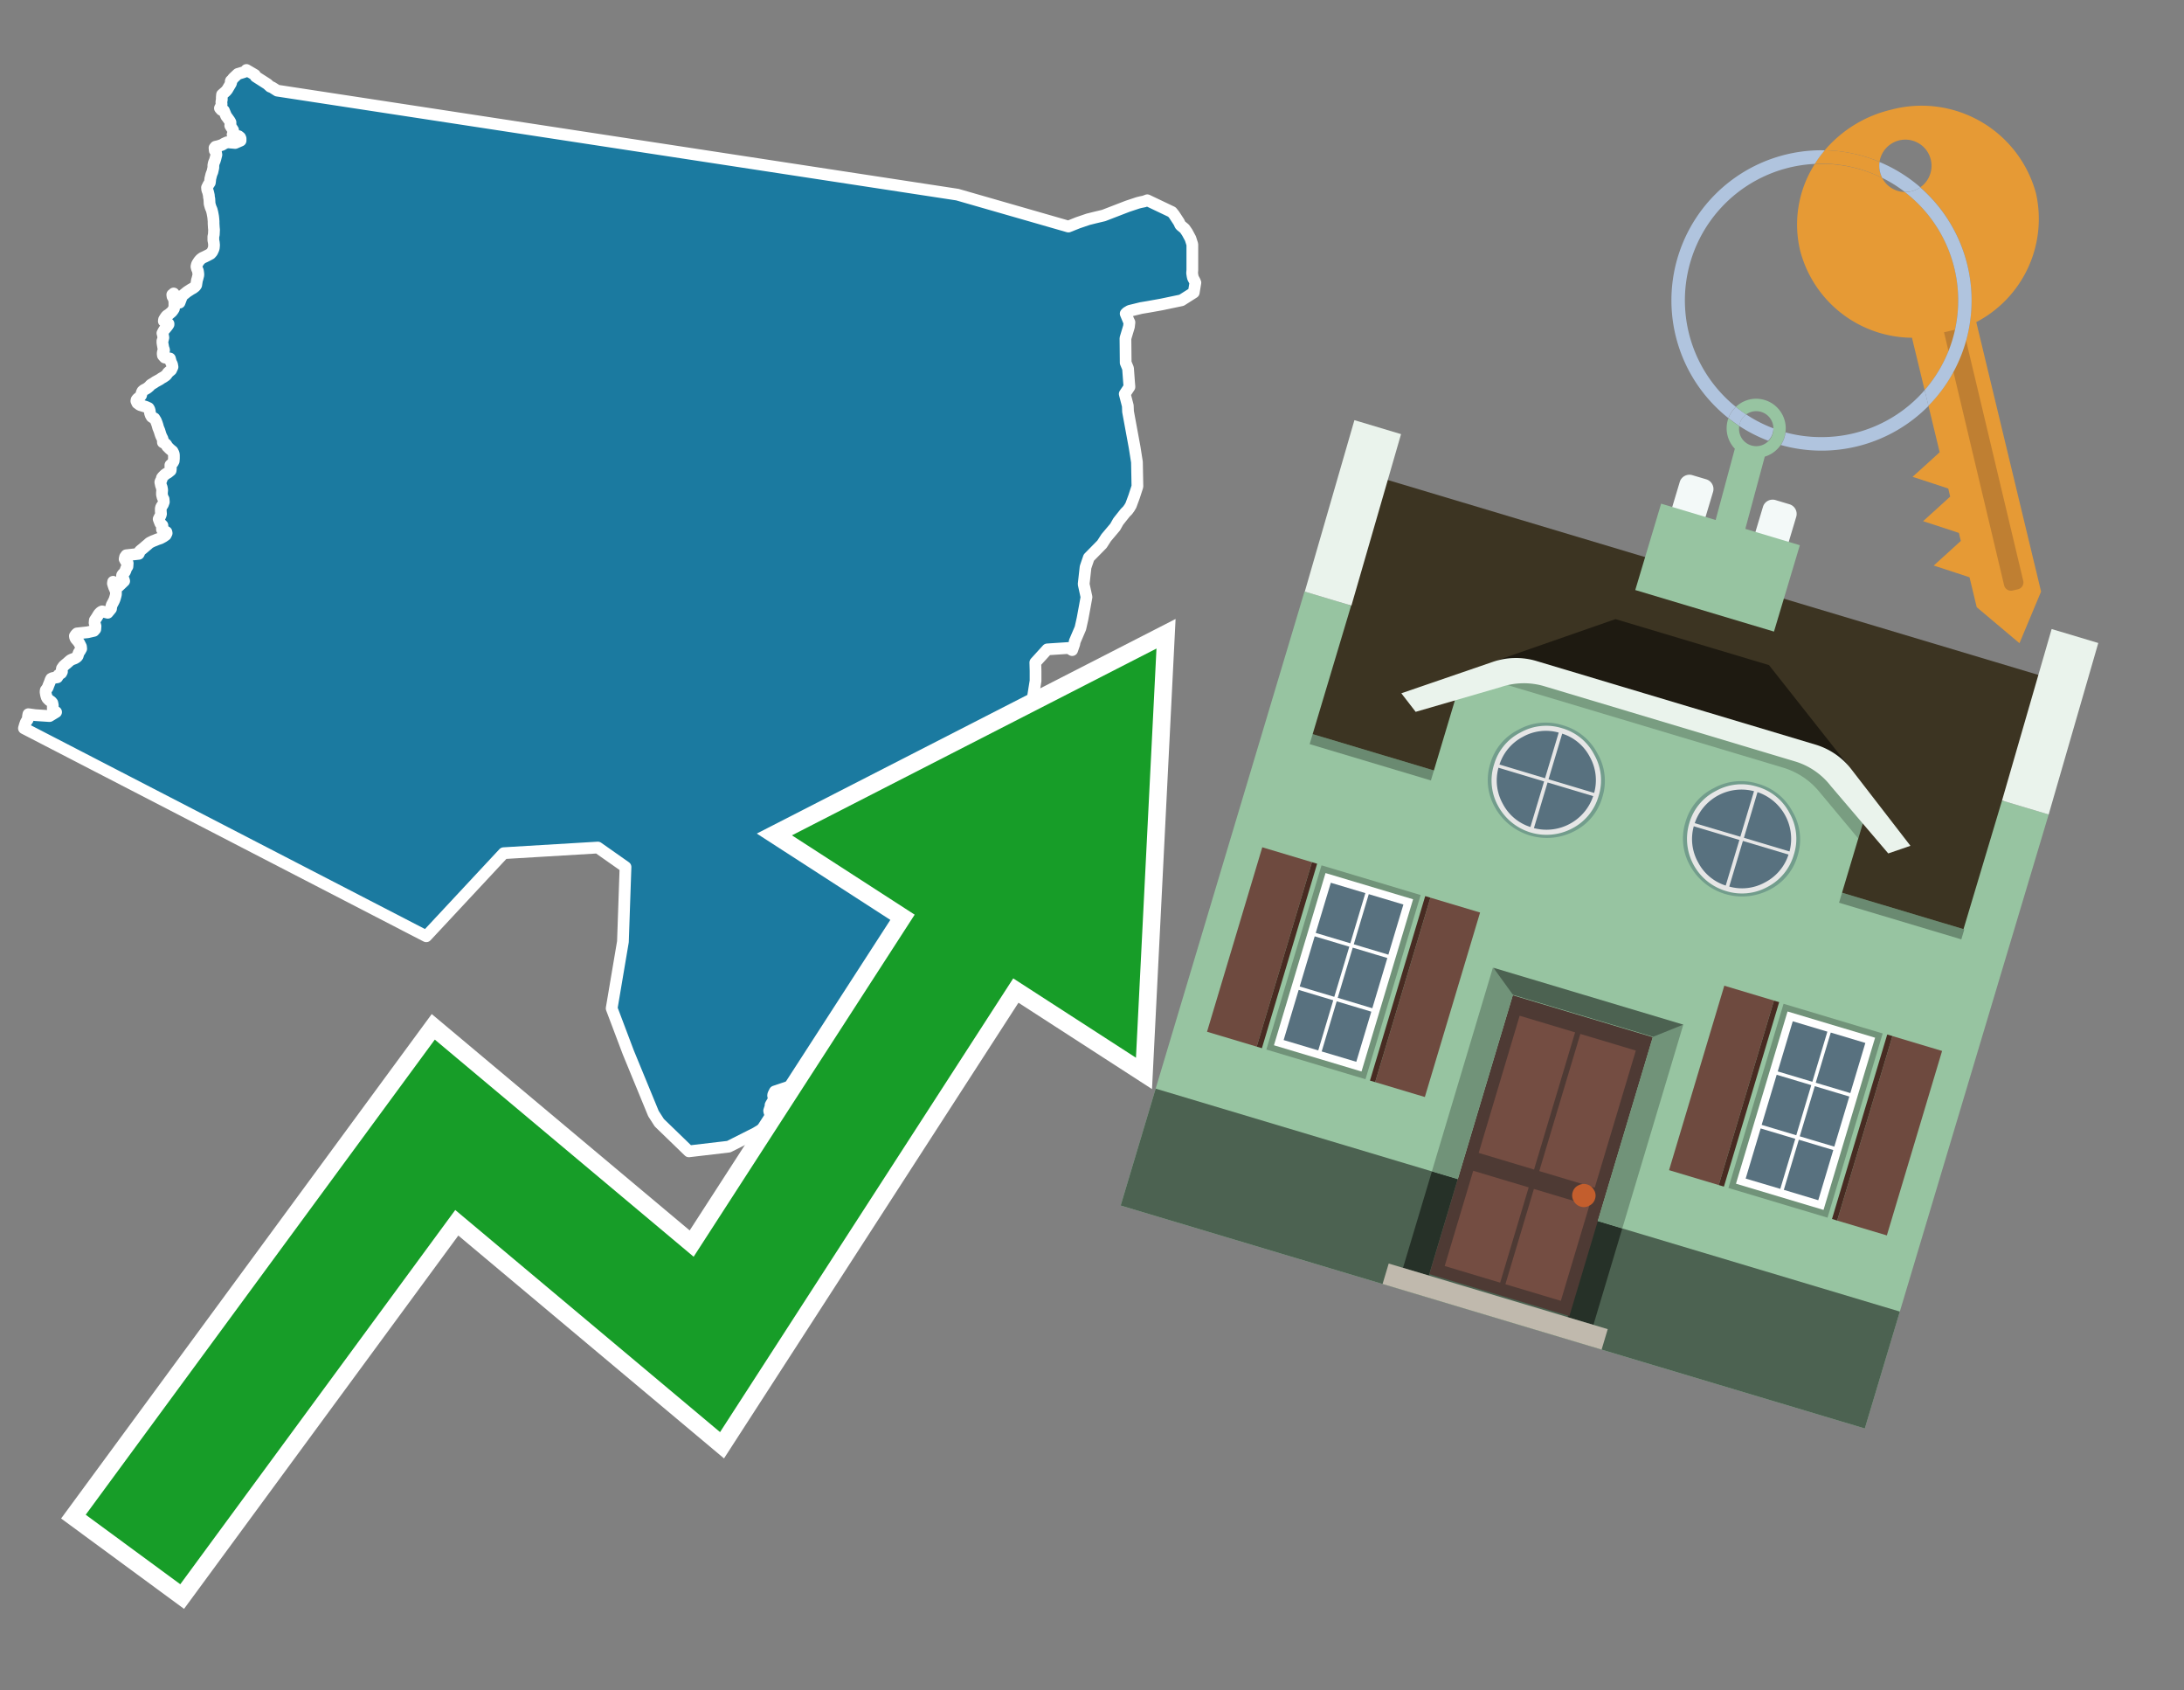<svg id="Text" xmlns="http://www.w3.org/2000/svg" width="93.05" height="72" viewBox="0 0 93.05 72"><rect x="0" y="0" width="93.05" height="72" fill="#808080" stroke="none"/><polygon points="1.02,31.02 1.06,30.88 1.1,30.77 1.13,30.72 1.18,30.65 1.19,30.6 1.19,30.53 1.21,30.42 1.5,30.46 2.11,30.5 2.39,30.33 2.3,30.27 2.25,30.19 2.25,30.12 2.25,30.04 2.23,29.94 2.18,29.88 2.1,29.83 2.03,29.76 2,29.72 1.98,29.66 1.96,29.59 1.95,29.53 1.94,29.47 1.95,29.4 1.98,29.36 2.03,29.29 2.07,29.18 2.12,29.06 2.15,28.97 2.18,28.91 2.24,28.88 2.44,28.85 2.47,28.8 2.49,28.75 2.55,28.71 2.61,28.67 2.64,28.61 2.63,28.53 2.64,28.47 2.71,28.37 2.8,28.29 2.84,28.26 2.94,28.17 3,28.12 3.06,28.09 3.19,28.04 3.27,27.99 3.31,27.94 3.34,27.84 3.36,27.79 3.41,27.72 3.46,27.63 3.45,27.54 3.42,27.48 3.37,27.38 3.3,27.29 3.23,27.21 3.2,27.15 3.19,27.09 3.23,27.03 3.28,26.98 3.74,26.93 4,26.87 4.06,26.8 4.07,26.67 4.03,26.53 4.04,26.42 4.12,26.3 4.18,26.2 4.22,26.14 4.29,26.07 4.35,26.04 4.59,26.1 4.73,25.93 4.74,25.85 4.76,25.77 4.85,25.6 4.88,25.53 4.9,25.47 4.93,25.36 4.94,25.31 4.94,25.21 4.9,25.1 4.86,25.01 4.83,24.92 4.81,24.85 4.82,24.78 5.06,24.97 5.29,24.75 5.27,24.68 5.23,24.61 5.2,24.57 5.2,24.51 5.22,24.47 5.27,24.42 5.32,24.36 5.35,24.29 5.38,24.2 5.43,24.13 5.44,23.99 5.41,23.95 5.37,23.92 5.31,23.81 5.33,23.72 5.38,23.65 5.91,23.59 5.93,23.55 5.96,23.47 6.03,23.41 6.08,23.37 6.14,23.32 6.22,23.25 6.27,23.21 6.37,23.12 6.51,23.05 6.59,23.02 6.71,22.97 6.83,22.93 6.96,22.86 7.06,22.79 7.1,22.71 7.09,22.66 6.99,22.6 6.9,22.55 6.9,22.48 6.92,22.42 6.92,22.38 6.83,22.29 6.76,22.11 6.81,22.01 6.84,21.96 6.86,21.89 6.85,21.77 6.85,21.66 6.87,21.59 6.94,21.49 6.98,21.38 6.97,21.26 6.93,21.19 6.9,21.07 6.9,20.99 6.91,20.87 6.89,20.76 6.86,20.68 6.83,20.54 6.84,20.5 6.88,20.44 6.9,20.35 6.94,20.3 6.98,20.26 7.02,20.22 7.09,20.17 7.16,20.13 7.27,20.04 7.28,19.96 7.26,19.89 7.26,19.81 7.35,19.73 7.4,19.64 7.41,19.53 7.41,19.39 7.4,19.32 7.35,19.22 7.24,19.13 7.19,19.08 7.12,19.01 7.1,18.96 7.06,18.91 7.01,18.88 6.94,18.84 6.94,18.78 6.93,18.7 6.91,18.66 6.87,18.58 6.85,18.53 6.83,18.47 6.79,18.34 6.74,18.22 6.71,18.11 6.68,18.02 6.64,17.92 6.58,17.82 6.5,17.78 6.46,17.75 6.42,17.68 6.39,17.59 6.38,17.5 6.36,17.43 6.33,17.38 6.22,17.33 5.96,17.25 5.85,17.17 5.81,17.08 5.82,17.03 5.86,16.98 5.96,16.9 6.01,16.84 6.04,16.72 6.07,16.66 6.13,16.61 6.19,16.58 6.26,16.54 6.3,16.51 6.37,16.45 6.42,16.39 6.57,16.3 6.61,16.27 6.81,16.16 6.88,16.11 6.97,16.06 7.07,15.99 7.11,15.94 7.16,15.87 7.23,15.81 7.29,15.76 7.35,15.63 7.33,15.52 7.28,15.42 7.27,15.38 7.24,15.27 7.02,15.23 6.94,15.14 6.93,15.06 6.94,14.99 6.97,14.96 6.99,14.92 6.98,14.87 6.96,14.83 6.94,14.71 6.93,14.66 6.92,14.59 6.92,14.52 6.94,14.47 6.96,14.38 6.94,14.26 6.92,14.19 6.99,14.06 7.06,13.98 7.14,13.88 7.18,13.82 7.18,13.79 7.12,13.76 6.98,13.68 6.99,13.61 7.04,13.53 7.09,13.46 7.14,13.42 7.19,13.39 7.32,13.28 7.38,13.2 7.41,13.15 7.43,13.04 7.43,12.86 7.41,12.74 7.38,12.68 7.35,12.63 7.34,12.55 7.47,12.71 7.4,12.5 7.65,12.89 7.76,12.6 7.97,12.43 8.14,12.32 8.23,12.27 8.32,12.2 8.36,12.14 8.38,12.01 8.39,11.94 8.41,11.88 8.45,11.72 8.45,11.67 8.44,11.59 8.43,11.53 8.39,11.44 8.37,11.36 8.38,11.3 8.4,11.24 8.44,11.18 8.47,11.13 8.52,11.07 8.56,11.03 8.63,10.98 8.72,10.94 8.86,10.87 8.97,10.81 9.04,10.73 9.09,10.62 9.11,10.56 9.12,10.44 9.11,10.33 9.09,10.23 9.09,10.08 9.11,9.99 9.12,9.79 9.11,9.69 9.1,9.52 9.1,9.43 9.09,9.31 9.08,9.22 9.05,9.06 9.02,8.94 8.99,8.87 8.97,8.82 8.95,8.75 8.93,8.68 8.92,8.48 8.9,8.38 8.9,8.33 8.88,8.24 8.86,8.16 8.83,8.09 8.82,7.99 8.88,7.87 8.94,7.78 8.95,7.71 8.96,7.61 9,7.45 9.02,7.39 9.05,7.32 9.09,7.14 9.09,7.04 9.11,6.94 9.15,6.85 9.18,6.75 9.22,6.59 9.2,6.48 9.15,6.41 9.14,6.3 9.18,6.25 9.31,6.22 9.46,6.17 9.54,6.12 9.67,6.06 10.02,6.09 10.25,5.99 10.25,5.9 10.23,5.85 10.17,5.8 9.92,5.76 9.91,5.73 9.93,5.68 9.94,5.63 9.93,5.54 9.84,5.4 9.81,5.35 9.82,5.28 9.82,5.21 9.78,5.14 9.73,5.07 9.68,5 9.64,4.95 9.61,4.88 9.54,4.71 9.43,4.68 9.37,4.61 9.39,4.57 9.43,4.5 9.44,4.46 9.44,4.42 9.43,4.36 9.44,4.29 9.45,4.25 9.45,4.14 9.46,4.03 9.62,3.89 9.68,3.82 9.78,3.65 9.84,3.55 9.85,3.51 9.83,3.47 9.84,3.44 9.89,3.4 9.93,3.34 9.98,3.29 10.13,3.15 10.33,3.09 10.48,3.04 10.5,2.98 10.86,3.19 10.89,3.26 11.39,3.58 11.51,3.69 11.59,3.72 11.81,3.86 40.79,8.29 45.52,9.65 45.92,9.49 46.36,9.34 46.64,9.27 47.02,9.18 48.03,8.79 48.48,8.64 48.6,8.61 48.75,8.58 48.88,8.53 49.93,9.03 50.02,9.14 50.23,9.46 50.28,9.57 50.3,9.6 50.47,9.74 50.58,9.9 50.72,10.16 50.79,10.38 50.8,10.41 50.8,11.5 50.79,11.63 50.81,11.76 50.83,11.84 50.9,11.97 50.93,12.04 50.86,12.46 50.34,12.79 49.48,12.97 48.92,13.07 48.62,13.12 48.13,13.24 48.01,13.31 47.96,13.36 48.08,13.65 48.12,13.73 48.1,13.91 47.95,14.41 47.96,15.45 48.06,15.69 48.1,16.23 48.12,16.48 47.92,16.78 48.05,17.28 48.06,17.53 48.34,19.05 48.44,19.68 48.46,20.72 48.32,21.15 48.18,21.53 48.16,21.56 48.12,21.63 48.04,21.74 47.94,21.84 47.67,22.18 47.64,22.22 47.51,22.45 47.13,22.9 46.95,23.18 46.39,23.75 46.29,24.04 46.25,24.16 46.17,24.88 46.29,25.43 46.22,25.82 46.12,26.36 46.03,26.76 45.79,27.32 45.77,27.43 45.68,27.69 45.53,27.6 44.62,27.66 44.11,28.22 44.12,28.58 44.12,29 43.96,30 43.78,30.93 43.76,31.11 43.75,31.17 43.75,31.22 43.74,31.26 43.72,31.41 43.66,31.71 43.61,31.93 43.58,32.04 43.51,32.33 43.47,32.46 43.43,32.58 43.41,32.64 43.14,32.52 43.02,33.07 42.42,39.74 41.68,43.3 40.05,46.27 35.45,45.67 33.01,46.49 32.98,46.55 32.95,46.61 32.94,46.65 32.94,46.68 33,46.86 32.96,46.89 32.91,46.93 32.88,46.98 32.85,47.03 32.83,47.07 32.83,47.1 32.83,47.14 32.81,47.19 32.77,47.31 32.78,47.36 32.79,47.39 33.02,47.47 33.06,47.53 33.08,47.6 33.12,47.66 33.18,47.71 32.73,47.94 32.2,48.26 31.05,48.84 29.35,49.04 28.09,47.82 27.84,47.43 26.77,44.83 26.06,42.95 26.54,40.11 26.65,36.93 25.47,36.1 21.46,36.34 18.16,39.88 " fill="#1b7aa0" stroke="#fff" stroke-linejoin="round" stroke-width="0.5"/><polygon points="49.272 27.624 33.741 35.58 38.97 38.959 29.553 53.529 18.525 44.281 3.652 64.518 7.681 67.479 19.396 51.538 30.678 60.999 43.169 41.673 48.398 45.053 49.272 27.624" fill="none" stroke="#fff" stroke-miterlimit="10" stroke-width="1.5"/><polygon points="49.272 27.624 33.741 35.58 38.97 38.959 29.553 53.529 18.525 44.281 3.652 64.518 7.681 67.479 19.396 51.538 30.678 60.999 43.169 41.673 48.398 45.053 49.272 27.624" fill="#179d28"/><path d="M80.19,7.577a1.16,1.16,0,0,1-.094-.251,1.114,1.114,0,0,1-.018-.429A6.367,6.367,0,0,0,77.743,6.4a5.269,5.269,0,0,0-.423.577c.1,0,.192-.007.288-.007A5.794,5.794,0,0,1,80.19,7.577Z" fill="#e69a35"/><path d="M77.608,6.4A6.394,6.394,0,0,0,73.64,17.81a1.26,1.26,0,0,1,.317-.48A5.821,5.821,0,0,1,77.32,6.981a5.269,5.269,0,0,1,.423-.577Z" fill="#b0c4de"/><path d="M84.2,13.72a4.962,4.962,0,0,0,2.545-5.48,5.047,5.047,0,0,0-6.179-3.566A5.322,5.322,0,0,0,77.743,6.4a6.367,6.367,0,0,1,2.335.493,1.114,1.114,0,1,1,1.736,1.084,6.392,6.392,0,0,1,.347,9.3l.479,1.985-.438.4-.716.648.92.3.6.2.082.341-.438.4-.716.648.92.3.605.2.082.341-.438.4-.716.649.92.3.605.2.307,1.274,1.821,1.534.921-2.2Z" fill="#e69a35"/><path d="M81.154,8.179a1.115,1.115,0,0,1-.964-.6,5.794,5.794,0,0,0-2.582-.6c-.1,0-.192,0-.288.007a4.783,4.783,0,0,0-.625,3.685,4.962,4.962,0,0,0,4.765,3.715L82,16.617a5.82,5.82,0,0,0-.846-8.438Z" fill="#e69a35"/><path d="M74.1,18.142a6.386,6.386,0,0,0,1.232.63.73.73,0,0,0,.224-.527h0a5.783,5.783,0,0,1-1.159-.593A.733.733,0,0,0,74.1,18.142Z" fill="#b0c4de"/><path d="M74.4,17.652q-.228-.152-.44-.322a1.26,1.26,0,0,0-.317.48c.148.117.3.228.46.332A.733.733,0,0,1,74.4,17.652Z" fill="#b0c4de"/><path d="M74.824,16.984a1.257,1.257,0,0,0-.867.346c.141.114.288.222.44.322a.731.731,0,0,1,1.159.593h0a.732.732,0,1,1-1.463,0,.7.7,0,0,1,.007-.1c-.158-.1-.312-.215-.46-.332a1.258,1.258,0,0,0,.273,1.3l-.979,3.635,1.275.341.98-3.639a1.266,1.266,0,0,0,.681-.5,1.249,1.249,0,0,0,.2-.538,1.328,1.328,0,0,0,.012-.168A1.262,1.262,0,0,0,74.824,16.984Z" fill="#97c4a1"/><path d="M85.974,25.1l-.226.053a.3.3,0,0,1-.362-.223l-2.56-10.777.81-.193L86.2,24.736A.3.3,0,0,1,85.974,25.1Z" fill="#bf7f32"/><path d="M80.1,7.326a1.16,1.16,0,0,0,.094.251,5.833,5.833,0,0,1,.964.6,1.137,1.137,0,0,0,.287-.031,1.108,1.108,0,0,0,.373-.167A6.371,6.371,0,0,0,80.078,6.9,1.114,1.114,0,0,0,80.1,7.326Z" fill="#b0c4de"/><path d="M77.608,18.618a5.836,5.836,0,0,1-1.534-.2,1.24,1.24,0,0,1-.2.537,6.4,6.4,0,0,0,6.291-1.666L82,16.617A5.807,5.807,0,0,1,77.608,18.618Z" fill="#b0c4de"/><path d="M81.814,7.981a1.108,1.108,0,0,1-.373.167,1.137,1.137,0,0,1-.287.031A5.82,5.82,0,0,1,82,16.617l.161.667a6.392,6.392,0,0,0-.347-9.3Z" fill="#b0c4de"/><polygon points="83.79 39.753 55.78 31.364 58.988 20.404 86.964 28.783 83.79 39.753 83.79 39.753" fill="#3c3422" fill-rule="evenodd"/><polygon points="81.705 53.32 87.284 34.692 85.297 34.097 83.656 39.575 55.926 31.269 57.567 25.791 55.579 25.196 47.746 51.348 79.451 60.844 81.705 53.32" fill="#97c4a1" fill-rule="evenodd"/><rect x="69.522" y="21.148" width="0.444" height="28.983" transform="translate(15.592 92.226) rotate(-73.326)" opacity="0.3"/><polygon points="87.284 34.692 85.297 34.097 87.411 26.793 89.398 27.388 87.284 34.692 87.284 34.692" fill="#eaf3ec" fill-rule="evenodd"/><polygon points="57.578 25.794 55.591 25.199 57.705 17.896 59.692 18.491 57.578 25.794 57.578 25.794" fill="#eaf3ec" fill-rule="evenodd"/><polygon points="79.451 60.844 80.943 55.865 49.238 46.369 47.747 51.348 79.451 60.844 79.451 60.844" fill="#4c6251" fill-rule="evenodd"/><path d="M71.566,20.528l-.522,1.743,1.418.425.523-1.744a.432.432,0,0,0-.289-.536l-.593-.177A.431.431,0,0,0,71.566,20.528Z" fill="#f3f9f8" fill-rule="evenodd"/><path d="M75.111,21.589l-.522,1.743,1.418.425.522-1.743a.43.43,0,0,0-.289-.536l-.593-.178A.43.43,0,0,0,75.111,21.589Z" fill="#f3f9f8" fill-rule="evenodd"/><polygon points="75.368 28.329 68.829 26.37 63.807 28.121 78.733 32.591 75.368 28.329" fill="#1e1a11"/><polygon points="78.248 32.422 64.442 28.287 62.236 28.998 60.064 36.247 77.453 41.455 79.651 34.116 78.248 32.422" fill="#97c4a1"/><path d="M77.74,32.516S65.088,28.725,65,28.7l-.938.43,11.892,3.562a3.175,3.175,0,0,1,1.532,1l1.685,2.02.327-1.09Z" fill-rule="evenodd" opacity="0.2"/><path d="M77.35,31.716,65.458,28.154a3.041,3.041,0,0,0-1.854.037l-3.9,1.339.611.79,3.626-1.054a3.045,3.045,0,0,1,1.855-.037l10.673,3.2A3.028,3.028,0,0,1,78,33.477l2.45,2.874.945-.325-2.518-3.26A3.036,3.036,0,0,0,77.35,31.716Z" fill="#eaf3ec"/><polygon points="76.683 23.223 70.773 21.453 69.671 25.132 75.581 26.902 76.683 23.223 76.683 23.223" fill="#97c4a1" fill-rule="evenodd"/><g id="Symbol_9_0_Layer2_0_MEMBER_8_MEMBER_21_MEMBER_0_FILL" data-name="Symbol 9 0 Layer2 0 MEMBER 8 MEMBER 21 MEMBER 0 FILL"><path d="M66.584,30.892a2.39,2.39,0,0,0-1.891.189,2.317,2.317,0,0,0-1.2,1.448A2.345,2.345,0,0,0,63.7,34.4a2.528,2.528,0,0,0,3.367,1.008,2.339,2.339,0,0,0,1.2-1.447,2.313,2.313,0,0,0-.208-1.87A2.394,2.394,0,0,0,66.584,30.892Z" fill="#729d8c"/></g><g id="Symbol_9_0_Layer2_0_MEMBER_8_MEMBER_21_MEMBER_1_FILL" data-name="Symbol 9 0 Layer2 0 MEMBER 8 MEMBER 21 MEMBER 1 FILL"><path d="M66.547,31.016a2.241,2.241,0,0,0-1.769.185,2.213,2.213,0,0,0-1.127,1.376,2.239,2.239,0,0,0,.185,1.768,2.341,2.341,0,0,0,3.145.942,2.234,2.234,0,0,0,1.126-1.376,2.207,2.207,0,0,0-.185-1.768A2.237,2.237,0,0,0,66.547,31.016Z" fill="#e6e6e6"/></g><g id="Symbol_9_0_Layer2_0_MEMBER_8_MEMBER_21_MEMBER_2_MEMBER_0_FILL" data-name="Symbol 9 0 Layer2 0 MEMBER 8 MEMBER 21 MEMBER 2 MEMBER 0 FILL"><path d="M65.787,33.284,63.843,32.7a2.036,2.036,0,0,0,.186,1.539,2.015,2.015,0,0,0,1.175.986Z" fill="#58717f"/></g><g id="Symbol_9_0_Layer2_0_MEMBER_8_MEMBER_21_MEMBER_2_MEMBER_1_FILL" data-name="Symbol 9 0 Layer2 0 MEMBER 8 MEMBER 21 MEMBER 2 MEMBER 1 FILL"><path d="M65.827,33.148l.582-1.944a2.01,2.01,0,0,0-1.523.178,2.037,2.037,0,0,0-1,1.183Z" fill="#58717f"/></g><g id="Symbol_9_0_Layer2_0_MEMBER_8_MEMBER_21_MEMBER_2_MEMBER_2_FILL" data-name="Symbol 9 0 Layer2 0 MEMBER 8 MEMBER 21 MEMBER 2 MEMBER 2 FILL"><path d="M67.878,33.91l-1.943-.582-.582,1.944a2.1,2.1,0,0,0,2.525-1.362Z" fill="#58717f"/></g><g id="Symbol_9_0_Layer2_0_MEMBER_8_MEMBER_21_MEMBER_2_MEMBER_3_FILL" data-name="Symbol 9 0 Layer2 0 MEMBER 8 MEMBER 21 MEMBER 2 MEMBER 3 FILL"><path d="M66.558,31.249l-.582,1.943,1.943.582a2.031,2.031,0,0,0-.186-1.539A2.009,2.009,0,0,0,66.558,31.249Z" fill="#58717f"/></g><g id="Symbol_9_0_Layer2_0_MEMBER_8_MEMBER_21_MEMBER_0_FILL-2" data-name="Symbol 9 0 Layer2 0 MEMBER 8 MEMBER 21 MEMBER 0 FILL"><path d="M74.9,33.384a2.4,2.4,0,0,0-1.891.189,2.316,2.316,0,0,0-1.2,1.448,2.341,2.341,0,0,0,.209,1.87A2.527,2.527,0,0,0,75.387,37.9a2.345,2.345,0,0,0,1.2-1.447,2.314,2.314,0,0,0-.209-1.87A2.389,2.389,0,0,0,74.9,33.384Z" fill="#729d8c"/></g><g id="Symbol_9_0_Layer2_0_MEMBER_8_MEMBER_21_MEMBER_1_FILL-2" data-name="Symbol 9 0 Layer2 0 MEMBER 8 MEMBER 21 MEMBER 1 FILL"><path d="M74.867,33.508a2.239,2.239,0,0,0-1.768.185,2.21,2.21,0,0,0-1.127,1.376,2.316,2.316,0,0,0,1.564,2.883,2.261,2.261,0,0,0,1.765-.173A2.237,2.237,0,0,0,76.428,36.4a2.209,2.209,0,0,0-.185-1.769A2.239,2.239,0,0,0,74.867,33.508Z" fill="#e6e6e6"/></g><g id="Symbol_9_0_Layer2_0_MEMBER_8_MEMBER_21_MEMBER_2_MEMBER_0_FILL-2" data-name="Symbol 9 0 Layer2 0 MEMBER 8 MEMBER 21 MEMBER 2 MEMBER 0 FILL"><path d="M74.107,35.776l-1.943-.582a2.031,2.031,0,0,0,.186,1.539,2.009,2.009,0,0,0,1.175.986Z" fill="#58717f"/></g><g id="Symbol_9_0_Layer2_0_MEMBER_8_MEMBER_21_MEMBER_2_MEMBER_1_FILL-2" data-name="Symbol 9 0 Layer2 0 MEMBER 8 MEMBER 21 MEMBER 2 MEMBER 1 FILL"><path d="M74.148,35.64,74.73,33.7a2.1,2.1,0,0,0-2.525,1.362Z" fill="#58717f"/></g><g id="Symbol_9_0_Layer2_0_MEMBER_8_MEMBER_21_MEMBER_2_MEMBER_2_FILL-2" data-name="Symbol 9 0 Layer2 0 MEMBER 8 MEMBER 21 MEMBER 2 MEMBER 2 FILL"><path d="M76.2,36.4l-1.943-.582-.582,1.944a2.015,2.015,0,0,0,1.523-.178A2.036,2.036,0,0,0,76.2,36.4Z" fill="#58717f"/></g><g id="Symbol_9_0_Layer2_0_MEMBER_8_MEMBER_21_MEMBER_2_MEMBER_3_FILL-2" data-name="Symbol 9 0 Layer2 0 MEMBER 8 MEMBER 21 MEMBER 2 MEMBER 3 FILL"><path d="M74.879,33.741,74.3,35.684l1.943.582a2.1,2.1,0,0,0-1.361-2.525Z" fill="#58717f"/></g><polygon points="51.426 43.946 53.542 44.58 55.896 36.723 53.78 36.089 51.426 43.946 51.426 43.946" fill="#6e4a3f" fill-rule="evenodd"/><polygon points="53.542 44.58 53.764 44.647 56.117 36.789 55.896 36.723 53.542 44.58 53.542 44.58" fill="#482b22" fill-rule="evenodd"/><polygon points="60.706 46.726 58.59 46.092 60.943 38.235 63.059 38.868 60.706 46.726 60.706 46.726" fill="#6e4a3f" fill-rule="evenodd"/><polygon points="58.59 46.092 58.368 46.026 60.722 38.168 60.943 38.235 58.59 46.092 58.59 46.092" fill="#482b22" fill-rule="evenodd"/><rect x="53.146" y="39.209" width="8.19" height="4.408" transform="translate(1.145 84.365) rotate(-73.326)" fill="#719379"/><polygon points="60.205 38.304 56.474 37.187 54.277 44.522 58.008 45.639 60.205 38.304 60.205 38.304" fill="#fff" fill-rule="evenodd"/><path d="M59.792,38.527l-.64,2.136-1.474-.442.639-2.135,1.475.441Zm-1.621-.485-.64,2.136-1.474-.442L56.7,37.6l1.474.442Zm-2.158,1.84,1.475.441-.64,2.136-1.474-.441.639-2.136Zm-.683,2.282,1.474.441-.639,2.136L54.69,44.3l.64-2.135Zm.981,2.621.639-2.136,1.475.442-.64,2.135-1.474-.441Zm2.158-1.84L56.994,42.5l.64-2.136,1.474.442-.639,2.136Z" fill="#58717f" fill-rule="evenodd"/><polygon points="80.39 52.621 78.274 51.988 80.628 44.13 82.743 44.764 80.39 52.621 80.39 52.621" fill="#6e4a3f" fill-rule="evenodd"/><polygon points="78.274 51.988 78.053 51.921 80.406 44.064 80.628 44.13 78.274 51.988 78.274 51.988" fill="#482b22" fill-rule="evenodd"/><polygon points="71.111 49.842 73.227 50.476 75.58 42.619 73.464 41.985 71.111 49.842 71.111 49.842" fill="#6e4a3f" fill-rule="evenodd"/><polygon points="73.227 50.476 73.448 50.542 75.802 42.685 75.58 42.619 73.227 50.476 73.227 50.476" fill="#482b22" fill-rule="evenodd"/><rect x="72.83" y="45.105" width="8.19" height="4.408" transform="translate(9.534 107.426) rotate(-73.326)" fill="#719379"/><polygon points="76.159 43.083 79.889 44.2 77.692 51.535 73.962 50.418 76.159 43.083 76.159 43.083" fill="#fff" fill-rule="evenodd"/><path d="M76.381,43.5l1.475.442-.64,2.135-1.475-.441.64-2.136ZM78,43.981l1.474.442-.64,2.136-1.474-.442L78,43.981Zm.791,2.724-.64,2.135L76.679,48.4l.64-2.136,1.474.442Zm-.684,2.282-.639,2.135L76,50.68l.64-2.135,1.474.442Zm-2.26,1.65L74.375,50.2l.639-2.135,1.475.441-.64,2.136Zm-.791-2.724.64-2.135,1.474.441-.639,2.136-1.475-.442Z" fill="#58717f" fill-rule="evenodd"/><polygon points="67.888 56.431 69.118 52.323 68.019 51.994 66.789 56.102 67.888 56.431 67.888 56.431" fill="#263128" fill-rule="evenodd"/><polygon points="60.877 54.331 62.108 50.223 61.007 49.894 59.776 54.002 60.877 54.331 60.877 54.331" fill="#263128" fill-rule="evenodd"/><g id="Symbol_9_0_Layer2_0_MEMBER_8_MEMBER_12_MEMBER_0_FILL" data-name="Symbol 9 0 Layer2 0 MEMBER 8 MEMBER 12 MEMBER 0 FILL"><path d="M70.418,44.178l-5.965-1.786L60.9,54.27l5.964,1.786Z" fill="#4e3a34"/></g><g id="Symbol_9_0_Layer2_0_MEMBER_8_MEMBER_12_MEMBER_1_MEMBER_0_FILL" data-name="Symbol 9 0 Layer2 0 MEMBER 8 MEMBER 12 MEMBER 1 MEMBER 0 FILL"><path d="M65.358,49.815l1.75-5.843-2.363-.708L63,49.107Z" fill="#744d42"/></g><g id="Symbol_9_0_Layer2_0_MEMBER_8_MEMBER_12_MEMBER_1_MEMBER_1_FILL" data-name="Symbol 9 0 Layer2 0 MEMBER 8 MEMBER 12 MEMBER 1 MEMBER 1 FILL"><path d="M67.331,44.039l-1.75,5.842,2.364.708,1.75-5.842Z" fill="#744d42"/></g><g id="Symbol_9_0_Layer2_0_MEMBER_8_MEMBER_12_MEMBER_2_MEMBER_0_FILL" data-name="Symbol 9 0 Layer2 0 MEMBER 8 MEMBER 12 MEMBER 2 MEMBER 0 FILL"><path d="M63.915,54.633l1.215-4.058-2.363-.707-1.215,4.057Z" fill="#744d42"/></g><g id="Symbol_9_0_Layer2_0_MEMBER_8_MEMBER_12_MEMBER_2_MEMBER_1_FILL" data-name="Symbol 9 0 Layer2 0 MEMBER 8 MEMBER 12 MEMBER 2 MEMBER 1 FILL"><path d="M66.5,55.407l1.215-4.057-2.363-.708L64.138,54.7Z" fill="#744d42"/></g><g id="Symbol_9_0_Layer2_0_MEMBER_8_MEMBER_13_FILL" data-name="Symbol 9 0 Layer2 0 MEMBER 8 MEMBER 13 FILL"><path d="M67.959,51.058a.439.439,0,0,0-.045-.367.487.487,0,0,0-.669-.2.445.445,0,0,0-.239.282.457.457,0,0,0,.041.378.481.481,0,0,0,.293.242.459.459,0,0,0,.377-.042A.453.453,0,0,0,67.959,51.058Z" fill="#c35e2d"/></g><g id="Symbol_9_0_Layer2_0_MEMBER_8_MEMBER_14_FILL" data-name="Symbol 9 0 Layer2 0 MEMBER 8 MEMBER 14 FILL"><path d="M64.557,42.047l-.951-.833-2.6,8.68,1.1.329Z" fill="#719379"/></g><g id="Symbol_9_0_Layer2_0_MEMBER_8_MEMBER_15_FILL" data-name="Symbol 9 0 Layer2 0 MEMBER 8 MEMBER 15 FILL"><path d="M71.718,43.643l-1.2.19L68.072,52.01l1.046.313Z" fill="#719379"/></g><g id="Symbol_9_0_Layer2_0_MEMBER_8_MEMBER_16_FILL" data-name="Symbol 9 0 Layer2 0 MEMBER 8 MEMBER 16 FILL"><path d="M63.627,41.22l.836,1.156,5.961,1.786,1.294-.519Z" fill="#4c6251"/></g><polygon points="58.905 54.69 59.166 53.819 68.498 56.614 68.237 57.485 58.905 54.69 58.905 54.69" fill="#c0b9ad" fill-rule="evenodd"/></svg>